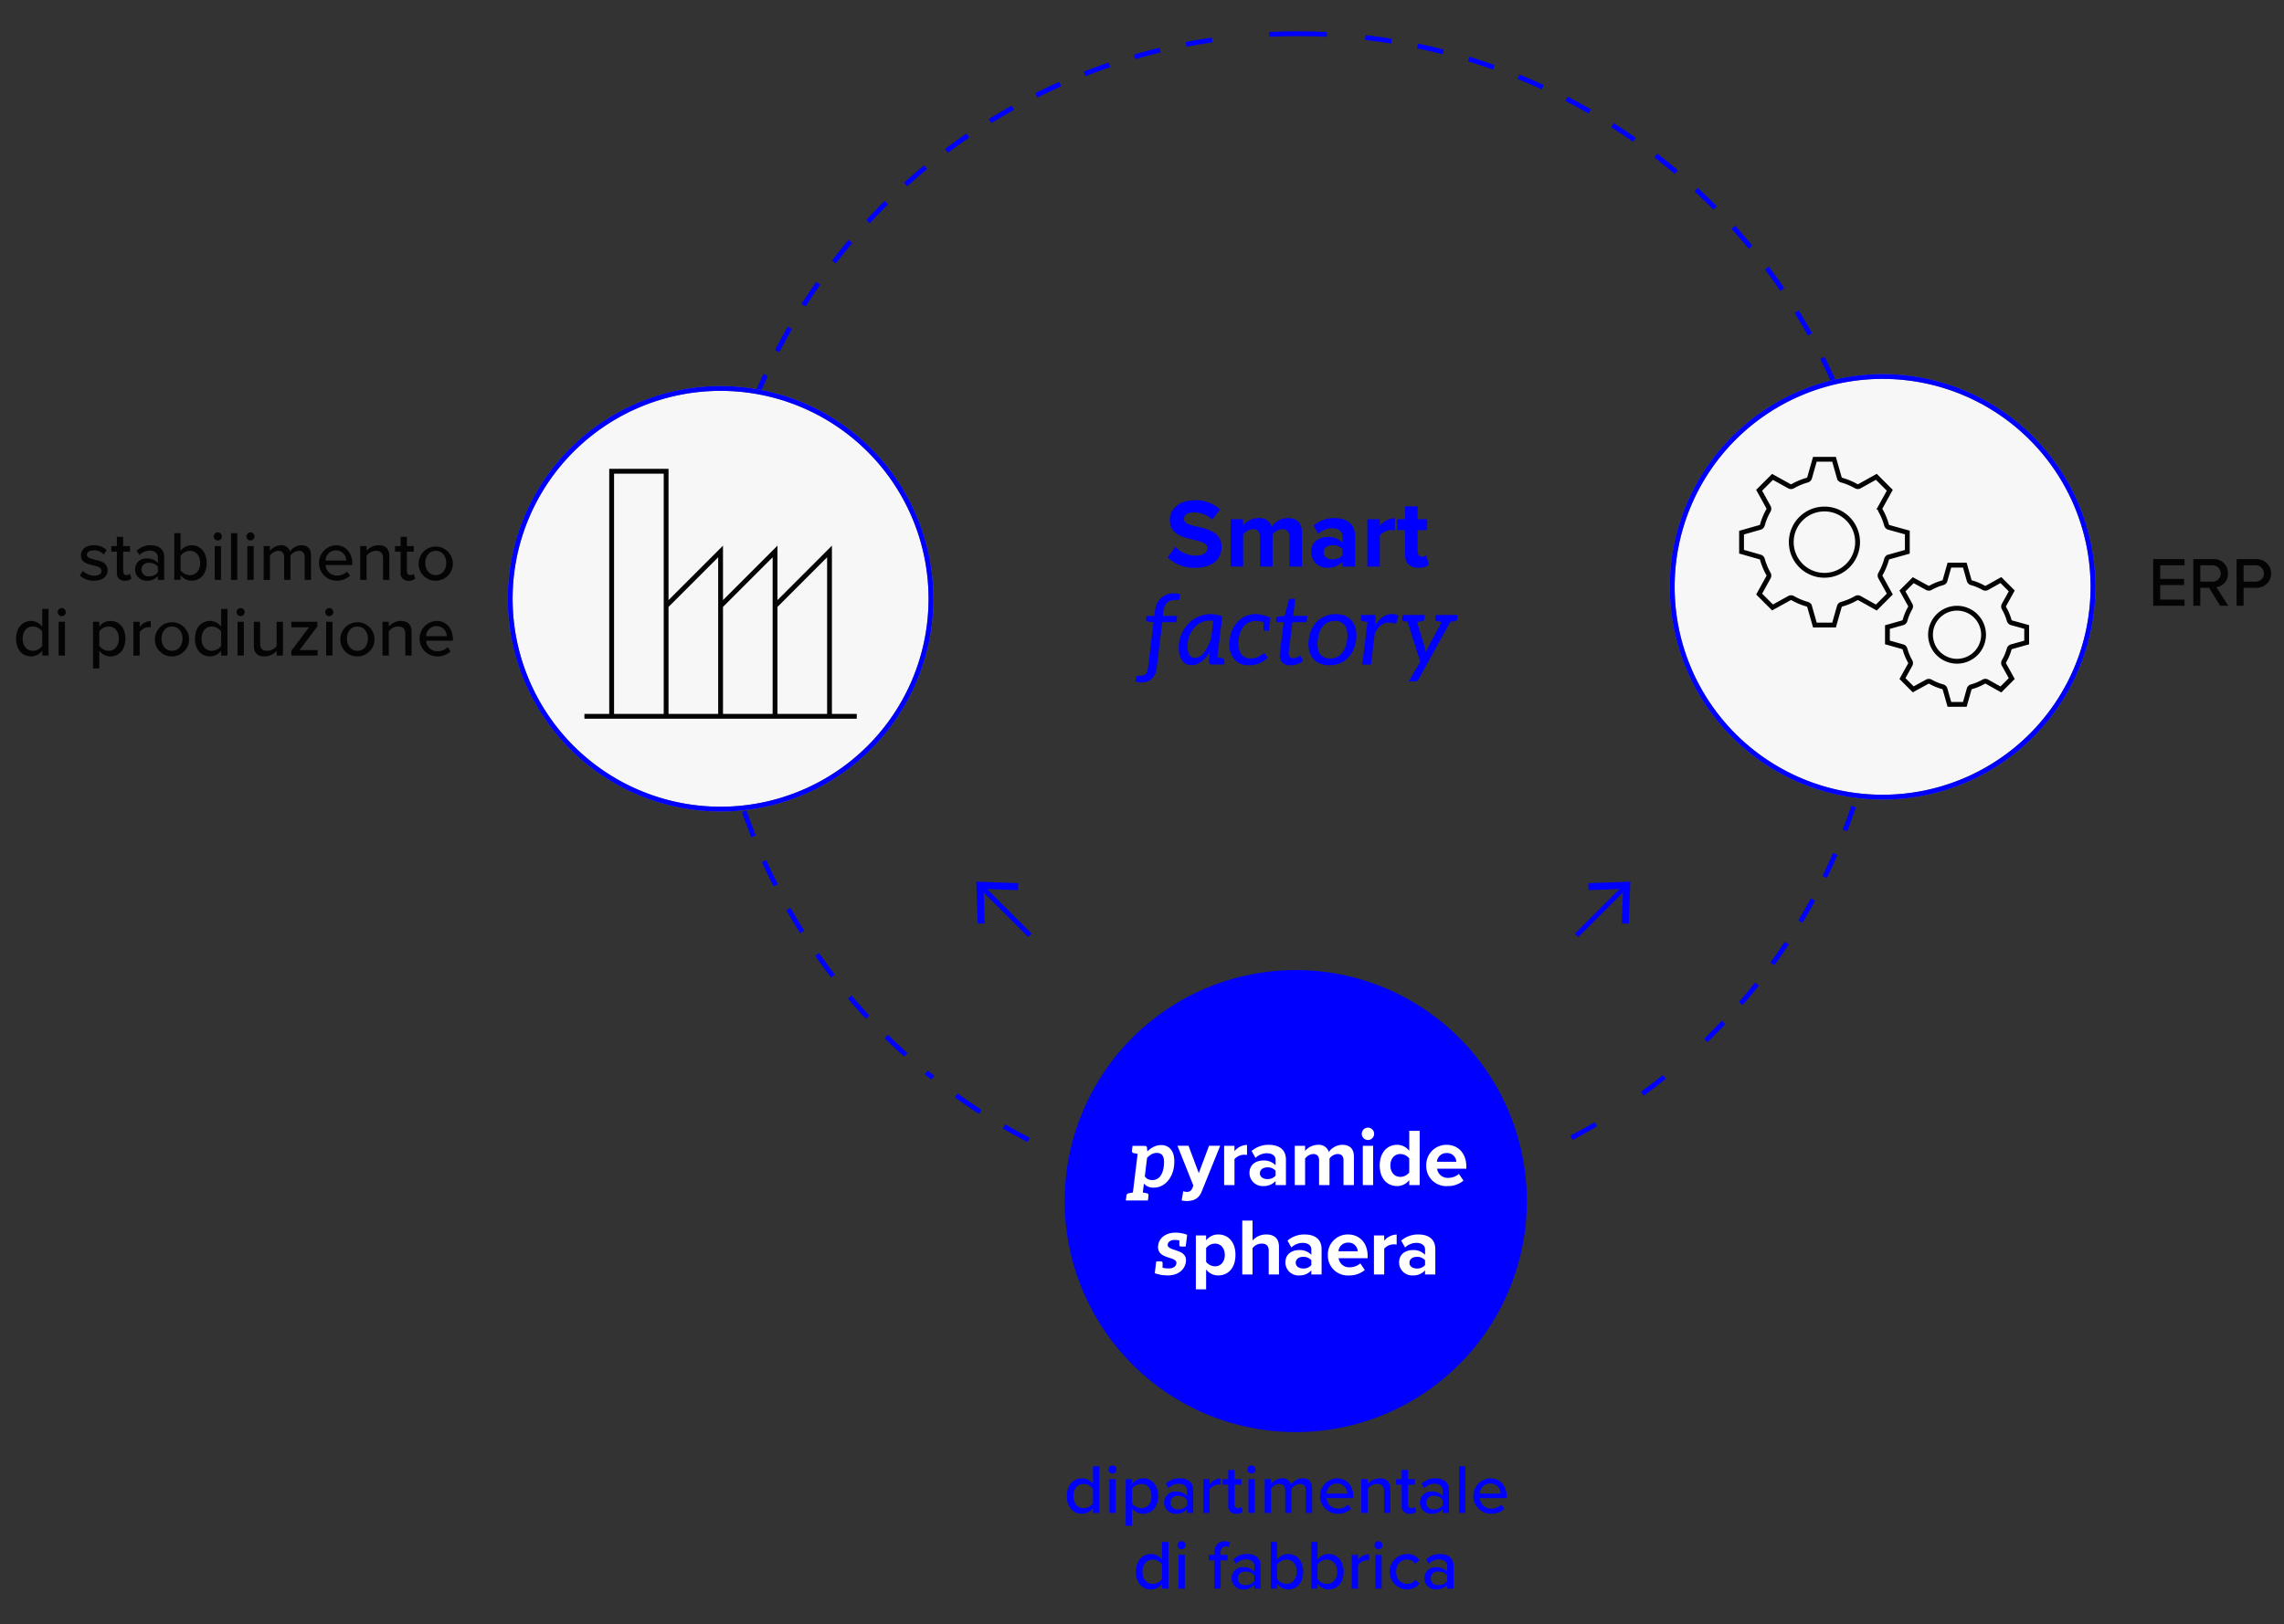 <svg xmlns="http://www.w3.org/2000/svg" xmlns:xlink="http://www.w3.org/1999/xlink" width="710" height="505" viewBox="0 0 710 505">
  <rect x="0" y="0" width="710" height="505" fill="#333333" stroke="none"/>
  <defs>
    <clipPath id="clip-path">
      <rect id="Rettangolo_1173" data-name="Rettangolo 1173" width="105.843" height="22.819" fill="#fff"/>
    </clipPath>
    <clipPath id="clip-path-2">
      <rect id="Rettangolo_1174" data-name="Rettangolo 1174" width="87.21" height="21.386" fill="#fff"/>
    </clipPath>
    <clipPath id="clip-Smart-Factory">
      <rect width="710" height="505"/>
    </clipPath>
  </defs>
  <g id="Smart-Factory" clip-path="url(#clip-Smart-Factory)">
    <g id="Raggruppa_61546" data-name="Raggruppa 61546" transform="translate(-890.128 -2573.559)">
      <line id="Linea_496" data-name="Linea 496" y1="15.038" x2="15.037" transform="translate(1380.228 2849.353)" fill="none" stroke="blue" stroke-miterlimit="10" stroke-width="1.5"/>
      <path id="Tracciato_42070" data-name="Tracciato 42070" d="M359.088,653.244l-2.176-.078.392-10.721-10.723.392-.076-2.176,13.06-.474Z" transform="translate(1037.372 2207.499)" fill="blue"/>
      <line id="Linea_497" data-name="Linea 497" x1="15.038" y1="15.038" transform="translate(1195.274 2849.353)" fill="none" stroke="blue" stroke-miterlimit="10" stroke-width="1.5"/>
      <path id="Tracciato_42071" data-name="Tracciato 42071" d="M272.118,640.662l-.078,2.176-10.721-.392.392,10.723-2.176.076-.474-13.06Z" transform="translate(934.547 2207.497)" fill="blue"/>
      <path id="Tracciato_42072" data-name="Tracciato 42072" d="M344.094,679.1q3.848-2.037,7.592-4.25" transform="translate(1034.537 2248.263)" fill="none" stroke="blue" stroke-miterlimit="10" stroke-width="1.5"/>
      <path id="Tracciato_42073" data-name="Tracciato 42073" d="M363.283,724.316a181.611,181.611,0,0,0,54.639-113.692" transform="translate(1057.101 2172.736)" fill="none" stroke="blue" stroke-miterlimit="10" stroke-width="1.5" stroke-dasharray="7.894 7.894"/>
      <path id="Tracciato_42074" data-name="Tracciato 42074" d="M475.607,673.985a182.254,182.254,0,0,0-162.36-154.568" transform="translate(998.265 2065.488)" fill="none" stroke="blue" stroke-miterlimit="10" stroke-width="1.5" stroke-dasharray="8.22 8.22"/>
      <path id="Tracciato_42075" data-name="Tracciato 42075" d="M376.283,519.915a182.254,182.254,0,0,0-154.568,162.36" transform="translate(890.634 2066.073)" fill="none" stroke="blue" stroke-miterlimit="10" stroke-width="1.5" stroke-dasharray="8.22 8.22"/>
      <path id="Tracciato_42076" data-name="Tracciato 42076" d="M222.242,615.227a181.992,181.992,0,0,0,66.632,115.3" transform="translate(891.253 2178.149)" fill="none" stroke="blue" stroke-miterlimit="10" stroke-width="1.5" stroke-dasharray="8.354 8.354"/>
      <path id="Tracciato_42077" data-name="Tracciato 42077" d="M297.205,849.143q3.685,2.653,7.507,5.124m-83.18-162.021q-.212,4.446-.215,8.941,0,4.569.224,9.084M412.425,519.235q-4.442-.216-8.939-.215t-8.941.215m190.91,190.538q.2-4.269.2-8.586,0-4.494-.215-8.941M510.514,848.6q3.476-2.526,6.824-5.213" transform="translate(890.166 2065.021)" fill="none" stroke="blue" stroke-miterlimit="10" stroke-width="1.5"/>
      <path id="Tracciato_42078" data-name="Tracciato 42078" d="M263.039,675.177q3.757,2.183,7.626,4.191" transform="translate(939.226 2248.643)" fill="none" stroke="blue" stroke-miterlimit="10" stroke-width="1.5"/>
      <path id="Tracciato_42079" data-name="Tracciato 42079" d="M288.779,600.164a8.921,8.921,0,0,0,6.462,2.744c2.376,0,3.536-1.129,3.536-2.287,0-1.523-1.769-2.043-4.115-2.591-3.323-.762-7.59-1.675-7.59-6.219,0-3.383,2.927-6.125,7.711-6.125a11.3,11.3,0,0,1,7.922,2.833l-2.406,3.17a8.678,8.678,0,0,0-5.82-2.224c-1.95,0-2.988.855-2.988,2.071,0,1.373,1.706,1.8,4.054,2.348,3.353.762,7.62,1.769,7.62,6.28,0,3.716-2.65,6.521-8.138,6.521a11.724,11.724,0,0,1-8.627-3.229Z" transform="translate(966.697 2143.412)" fill="blue"/>
      <path id="Tracciato_42080" data-name="Tracciato 42080" d="M313.66,594.025c0-1.371-.607-2.346-2.193-2.346a3.9,3.9,0,0,0-3.046,1.706v9.935h-3.9v-9.3c0-1.371-.611-2.346-2.2-2.346a3.952,3.952,0,0,0-3.046,1.736v9.9H295.4V588.6h3.873v1.921a6.43,6.43,0,0,1,4.815-2.287,3.894,3.894,0,0,1,4.084,2.681,6.25,6.25,0,0,1,5.061-2.681c2.711,0,4.326,1.432,4.326,4.45v10.636h-3.9Z" transform="translate(977.281 2146.409)" fill="blue"/>
      <path id="Tracciato_42081" data-name="Tracciato 42081" d="M316.68,597.957a3.871,3.871,0,0,0-3.107-1.282c-1.525,0-2.774.822-2.774,2.226,0,1.373,1.249,2.165,2.774,2.165a3.865,3.865,0,0,0,3.107-1.281Zm0,3.841a6.091,6.091,0,0,1-4.663,1.889,4.9,4.9,0,0,1-5.12-4.876c0-3.444,2.774-4.693,5.12-4.693a5.946,5.946,0,0,1,4.663,1.8v-2.043c0-1.491-1.279-2.465-3.229-2.465a6.19,6.19,0,0,0-4.3,1.734l-1.464-2.589a9.664,9.664,0,0,1,6.432-2.315c3.353,0,6.43,1.341,6.43,5.577v9.509H316.68Z" transform="translate(990.798 2146.409)" fill="blue"/>
      <path id="Tracciato_42082" data-name="Tracciato 42082" d="M314.933,588.584H318.8V590.6a6.294,6.294,0,0,1,4.7-2.348v3.779a5.171,5.171,0,0,0-1.068-.091,4.908,4.908,0,0,0-3.627,1.645v9.724h-3.871Z" transform="translate(1000.247 2146.426)" fill="blue"/>
      <path id="Tracciato_42083" data-name="Tracciato 42083" d="M321.639,601.641v-7.681H319.2v-3.384h2.435v-4.023h3.9v4.023h2.988v3.384H325.54V600.6c0,.914.49,1.617,1.343,1.617a2.1,2.1,0,0,0,1.34-.429l.822,2.927a4.771,4.771,0,0,1-3.229.946c-2.711,0-4.178-1.4-4.178-4.023" transform="translate(1005.269 2144.433)" fill="blue"/>
      <path id="Tracciato_42084" data-name="Tracciato 42084" d="M295.73,599.29l-.226,1.358c-.076.433-.466.426-1,.426h-.472q-3.11,0-3.544,3.521l-.172,1.417h4.463l-.242,1.967h-4.387q-.878,7.158-1.756,14.309c-.322,2.611-1.871,4.406-4.778,4.406a4.97,4.97,0,0,1-1.819-.307l.3-1.462c.059-.2.228-.3.511-.3h.594c1.682,0,2.293-.8,2.485-2.348l1.745-14.25-1.682-.2c-.474-.113-.688-.346-.646-.7l.137-1.114h2.439l.183-1.495c.4-3.238,2.465-5.531,5.984-5.531a5.551,5.551,0,0,1,1.882.3" transform="translate(961.287 2159.05)" fill="blue"/>
      <path id="Tracciato_42085" data-name="Tracciato 42085" d="M298.706,604.244a1.053,1.053,0,0,0-.661-.27H297.4a6.036,6.036,0,0,0-4.724,2.393,8.536,8.536,0,0,0-1.965,5.54q0,3.665,2.346,3.662a3.745,3.745,0,0,0,2.82-1.723,14.218,14.218,0,0,0,2.178-4.382Zm-1.325,12.424.274-3.094a8.331,8.331,0,0,1-4.008,3.949,4.449,4.449,0,0,1-1.614.3c-2.911,0-4.039-2.478-4.039-5.442a10.537,10.537,0,0,1,2.833-7.261,9.489,9.489,0,0,1,10.712-2.437l-1.569,12.7c.089.017,1.469.292,1.726.344a.583.583,0,0,1,.466.564v1.316h-3.867c-.651,0-.914-.346-.914-.944" transform="translate(968.57 2162.551)" fill="blue"/>
      <path id="Tracciato_42086" data-name="Tracciato 42086" d="M301.159,617.856a5.465,5.465,0,0,1-4.589-2.087,7.635,7.635,0,0,1-1.251-5.851A9.532,9.532,0,0,1,297.9,604.2a7.693,7.693,0,0,1,5.668-2.241A11.924,11.924,0,0,1,308,603.09l-.494,4.008h-1.221a.408.408,0,0,1-.463-.429,10.171,10.171,0,0,1,.017-1.142c.03-.651.046-.99.05-1.02a7.821,7.821,0,0,0-1.092-.289,9.676,9.676,0,0,0-1.7-.122,4.484,4.484,0,0,0-1.719.4,4.575,4.575,0,0,0-1.573,1.153,7.668,7.668,0,0,0-1.7,4.267,6.375,6.375,0,0,0,.685,4.328,3.46,3.46,0,0,0,3.094,1.508,5.676,5.676,0,0,0,3.553-1.282.994.994,0,0,1,.618-.242.465.465,0,0,1,.448.257l.64.992a7.822,7.822,0,0,1-5.99,2.376" transform="translate(977.072 2162.55)" fill="blue"/>
      <path id="Tracciato_42087" data-name="Tracciato 42087" d="M303.723,619.443a3.725,3.725,0,0,1-.62-2.942l1.16-9.448H302.4a.531.531,0,0,1-.394-.146.5.5,0,0,1-.115-.448l.135-1.081,2.568-.32,1.212-4.772a.687.687,0,0,1,.241-.374.712.712,0,0,1,.446-.144h1.373l-.655,5.318h4.421l-.244,1.969h-4.419l-1.136,9.263a1.8,1.8,0,0,0,.294,1.447,1.457,1.457,0,0,0,1.162.474,2.256,2.256,0,0,0,.751-.113,3.872,3.872,0,0,0,.574-.252c.161-.094.3-.176.418-.252a.584.584,0,0,1,.3-.115.4.4,0,0,1,.348.259l.635,1.3a5.9,5.9,0,0,1-1.817,1.029,6.156,6.156,0,0,1-2.091.374,3.318,3.318,0,0,1-2.685-1.023" transform="translate(984.908 2159.972)" fill="blue"/>
      <path id="Tracciato_42088" data-name="Tracciato 42088" d="M316.875,614.207a7.915,7.915,0,0,0,1.654-4.276,6.669,6.669,0,0,0-.6-4.3,3.469,3.469,0,0,0-3.225-1.54,5.053,5.053,0,0,0-2.061.4,4.445,4.445,0,0,0-1.564,1.145A5.859,5.859,0,0,0,310,607.47a10.479,10.479,0,0,0-.583,2.461,9.5,9.5,0,0,0-.022,2.454,4.455,4.455,0,0,0,.629,1.821,3.189,3.189,0,0,0,1.288,1.136,4.423,4.423,0,0,0,1.965.4,4.5,4.5,0,0,0,3.6-1.532m1.077-11.682a5.42,5.42,0,0,1,2.119,1.6,6.1,6.1,0,0,1,1.155,2.506,9.645,9.645,0,0,1,.107,3.284,10.764,10.764,0,0,1-.914,3.292,8.376,8.376,0,0,1-1.771,2.5,7.567,7.567,0,0,1-2.511,1.593,8.564,8.564,0,0,1-3.125.555,7.54,7.54,0,0,1-2.987-.555,5.414,5.414,0,0,1-2.126-1.593,6.1,6.1,0,0,1-1.173-2.5,9.5,9.5,0,0,1-.115-3.292,10.628,10.628,0,0,1,.923-3.284,8.477,8.477,0,0,1,1.784-2.506,7.679,7.679,0,0,1,2.522-1.6,8.442,8.442,0,0,1,3.127-.566,7.446,7.446,0,0,1,2.985.564" transform="translate(990.357 2162.55)" fill="blue"/>
      <path id="Tracciato_42089" data-name="Tracciato 42089" d="M318.654,602.968l-.113,2.409q2.115-3.427,5.118-3.429a3.729,3.729,0,0,1,2.048.548l-.6,2.028c-.1.252-.25.381-.442.381a2.3,2.3,0,0,1-.714-.146,3.989,3.989,0,0,0-1.216-.143q-2.654,0-4.358,3.214l-1.208,9.831h-2.713l1.623-13.212q-1.426-.29-1.695-.35a.451.451,0,0,1-.387-.563l.163-1.312h3.747c.583,0,.731.185.746.746" transform="translate(999.14 2162.534)" fill="blue"/>
      <path id="Tracciato_42090" data-name="Tracciato 42090" d="M337.213,602.074l-.161,1.312a.6.6,0,0,1-.526.561c-.094.022-.37.076-.829.168s-.727.143-.809.154l-9.852,17.8a1.173,1.173,0,0,1-1.057.672h-2.013l3.575-6.125-3.906-12.392c-.722-.141-1.175-.233-1.351-.274a.45.45,0,0,1-.392-.561l.161-1.312h6.919l-.161,1.312a.6.6,0,0,1-.524.561q-.255.062-1.719.338l2.439,8.077a8.764,8.764,0,0,1,.244,1.356q.385-.9.627-1.371l4.326-8.061c-.8-.166-1.347-.274-1.628-.338a.444.444,0,0,1-.366-.561l.161-1.312h6.843Z" transform="translate(1006.069 2162.682)" fill="blue"/>
      <path id="Tracciato_42091" data-name="Tracciato 42091" d="M427.2,594.1h9.744v1.915H429.38v4.241H436.8v1.912H429.38v4.524h7.568v1.915H427.2Z" transform="translate(1132.266 2153.304)" fill="#040405"/>
      <path id="Tracciato_42092" data-name="Tracciato 42092" d="M438.764,596.014h-3.653V601.1h3.653a2.548,2.548,0,1,0,0-5.087m-.936,7h-2.718V608.6h-2.176V594.1h6.112a4.322,4.322,0,0,1,4.652,4.458,4.046,4.046,0,0,1-3.61,4.241l3.721,5.805h-2.524Z" transform="translate(1139.004 2153.305)" fill="#040405"/>
      <path id="Tracciato_42093" data-name="Tracciato 42093" d="M444.944,596.014h-3.653V601.1h3.653a2.547,2.547,0,1,0,0-5.087m-5.829-1.915h6.112a4.462,4.462,0,1,1,0,8.917h-3.936v5.59h-2.176Z" transform="translate(1146.271 2153.305)" fill="#040405"/>
      <path id="Tracciato_42094" data-name="Tracciato 42094" d="M131.939,600.077a5.1,5.1,0,0,0,3.523,1.5c1.48,0,2.261-.607,2.261-1.5,0-1.044-1.195-1.392-2.544-1.7-1.782-.413-3.871-.89-3.871-3.153,0-1.675,1.436-3.109,4-3.109a5.634,5.634,0,0,1,4,1.5l-.873,1.371a4.087,4.087,0,0,0-3.107-1.284c-1.329,0-2.156.522-2.156,1.371,0,.914,1.134,1.218,2.437,1.523,1.826.411,4,.912,4,3.327,0,1.8-1.477,3.218-4.241,3.218A5.981,5.981,0,0,1,131,601.511Z" transform="translate(783.967 2150.975)" fill="#040405"/>
      <path id="Tracciato_42095" data-name="Tracciato 42095" d="M137.224,601.966v-6.458h-1.741v-1.719h1.741v-2.87h1.956v2.87h2.132v1.719H139.18v6.023c0,.74.35,1.284,1.023,1.284a1.5,1.5,0,0,0,1.066-.413l.5,1.477a2.78,2.78,0,0,1-2.045.675,2.285,2.285,0,0,1-2.5-2.587" transform="translate(789.235 2149.566)" fill="#040405"/>
      <path id="Tracciato_42096" data-name="Tracciato 42096" d="M145.974,598.794a3.331,3.331,0,0,0-2.7-1.2,2.11,2.11,0,1,0,0,4.176,3.331,3.331,0,0,0,2.7-1.2Zm0,2.935a4.5,4.5,0,0,1-3.436,1.414,3.492,3.492,0,0,1-3.656-3.479,3.391,3.391,0,0,1,3.656-3.436,4.38,4.38,0,0,1,3.436,1.39V595.88c0-1.305-1.066-2.089-2.568-2.089a4.3,4.3,0,0,0-3.153,1.393l-.849-1.349a5.9,5.9,0,0,1,4.306-1.717c2.285,0,4.219,1,4.219,3.673v7.091h-1.956Z" transform="translate(793.233 2150.975)" fill="#040405"/>
      <path id="Tracciato_42097" data-name="Tracciato 42097" d="M149.353,603.425c1.958,0,3.177-1.567,3.177-3.762s-1.218-3.784-3.177-3.784a3.62,3.62,0,0,0-2.913,1.565V601.9a3.58,3.58,0,0,0,2.913,1.523m-4.87-13.027h1.956v5.524a4.22,4.22,0,0,1,3.438-1.784c2.739,0,4.674,2.152,4.674,5.524,0,3.436-1.956,5.5-4.674,5.5a4.314,4.314,0,0,1-3.438-1.762v1.5h-1.956Z" transform="translate(799.818 2148.953)" fill="#040405"/>
      <path id="Tracciato_42098" data-name="Tracciato 42098" d="M150.429,594.541h1.954v10.5h-1.954Zm-.3-3a1.261,1.261,0,1,1,2.522,0,1.261,1.261,0,0,1-2.522,0" transform="translate(806.451 2148.812)" fill="#040405"/>
      <rect id="Rettangolo_730" data-name="Rettangolo 730" width="1.956" height="14.504" transform="translate(961.947 2739.353)" fill="#040405"/>
      <path id="Tracciato_42099" data-name="Tracciato 42099" d="M155.088,594.541h1.956v10.5h-1.956Zm-.3-3a1.277,1.277,0,0,1,1.26-1.262,1.263,1.263,0,0,1,1.262,1.262,1.244,1.244,0,0,1-1.262,1.24,1.258,1.258,0,0,1-1.26-1.24" transform="translate(811.929 2148.812)" fill="#040405"/>
      <path id="Tracciato_42100" data-name="Tracciato 42100" d="M170.017,595.88c0-1.219-.542-2.024-1.826-2.024a3.376,3.376,0,0,0-2.609,1.5v7.524h-1.958v-7c0-1.219-.522-2.024-1.847-2.024a3.434,3.434,0,0,0-2.568,1.523v7.5h-1.956v-10.5h1.956v1.477a4.555,4.555,0,0,1,3.394-1.738,2.71,2.71,0,0,1,2.846,1.956,4.415,4.415,0,0,1,3.544-1.956c1.937,0,2.981,1.066,2.981,3.175v7.589h-1.958Z" transform="translate(814.834 2150.975)" fill="#040405"/>
      <path id="Tracciato_42101" data-name="Tracciato 42101" d="M167.2,596.859h6.415a3.107,3.107,0,0,0-3.2-3.131,3.214,3.214,0,0,0-3.218,3.131m3.218-4.741c3.153,0,5.111,2.457,5.111,5.675v.481h-8.31a3.448,3.448,0,0,0,3.568,3.261,4.463,4.463,0,0,0,3.109-1.24l.914,1.284a5.919,5.919,0,0,1-4.221,1.565,5.516,5.516,0,0,1-.172-11.025" transform="translate(824.123 2150.975)" fill="#040405"/>
      <path id="Tracciato_42102" data-name="Tracciato 42102" d="M178.141,596.162c0-1.739-.89-2.307-2.239-2.307a3.746,3.746,0,0,0-2.892,1.523v7.5h-1.958v-10.5h1.958v1.477a5.008,5.008,0,0,1,3.719-1.738c2.217,0,3.368,1.175,3.368,3.392v7.372h-1.956Z" transform="translate(831.06 2150.974)" fill="#040405"/>
      <path id="Tracciato_42103" data-name="Tracciato 42103" d="M177.763,601.966v-6.458h-1.741v-1.719h1.741v-2.87h1.956v2.87h2.132v1.719h-2.132v6.023c0,.74.35,1.284,1.023,1.284a1.5,1.5,0,0,0,1.066-.413l.5,1.477a2.78,2.78,0,0,1-2.045.675,2.285,2.285,0,0,1-2.5-2.587" transform="translate(836.904 2149.566)" fill="#040405"/>
      <path id="Tracciato_42104" data-name="Tracciato 42104" d="M187.972,597.62c0-1.98-1.153-3.762-3.264-3.762-2.087,0-3.262,1.782-3.262,3.762,0,2,1.175,3.784,3.262,3.784,2.111,0,3.264-1.784,3.264-3.784m-8.569,0a5.31,5.31,0,1,1,5.3,5.525,5.212,5.212,0,0,1-5.3-5.525" transform="translate(840.88 2150.974)" fill="#040405"/>
      <path id="Tracciato_42105" data-name="Tracciato 42105" d="M130.015,608.238A3.622,3.622,0,0,0,127.1,606.7c-1.956,0-3.175,1.586-3.175,3.784,0,2.174,1.219,3.762,3.175,3.762a3.606,3.606,0,0,0,2.914-1.523Zm0,5.981a4.345,4.345,0,0,1-3.436,1.763c-2.739,0-4.7-2.067-4.7-5.5,0-3.373,1.956-5.525,4.7-5.525a4.277,4.277,0,0,1,3.436,1.784v-5.525h1.958v14.5h-1.958Z" transform="translate(773.244 2161.671)" fill="#040405"/>
      <path id="Tracciato_42106" data-name="Tracciato 42106" d="M128.129,605.357h1.956v10.5h-1.956Zm-.3-3a1.277,1.277,0,0,1,1.26-1.262,1.263,1.263,0,0,1,1.262,1.262,1.244,1.244,0,0,1-1.262,1.24,1.258,1.258,0,0,1-1.26-1.24" transform="translate(780.229 2161.53)" fill="#040405"/>
      <path id="Tracciato_42107" data-name="Tracciato 42107" d="M137.743,604.672a3.6,3.6,0,0,0-2.913,1.545v4.458a3.655,3.655,0,0,0,2.913,1.543c1.958,0,3.155-1.586,3.155-3.782,0-2.176-1.2-3.764-3.155-3.764m-4.87,13.027V603.2h1.956v1.5a4.281,4.281,0,0,1,3.438-1.76c2.739,0,4.674,2.067,4.674,5.5s-1.934,5.522-4.674,5.522a4.193,4.193,0,0,1-3.438-1.784V617.7Z" transform="translate(786.166 2163.694)" fill="#040405"/>
      <path id="Tracciato_42108" data-name="Tracciato 42108" d="M138.643,603.183H140.6v1.608a4.472,4.472,0,0,1,3.438-1.848v1.978a3.083,3.083,0,0,0-.675-.063,3.711,3.711,0,0,0-2.763,1.521v7.307h-1.956Z" transform="translate(792.951 2163.705)" fill="#040405"/>
      <path id="Tracciato_42109" data-name="Tracciato 42109" d="M150.292,608.436c0-1.98-1.153-3.762-3.264-3.762-2.087,0-3.262,1.782-3.262,3.762,0,2,1.175,3.784,3.262,3.784,2.111,0,3.264-1.784,3.264-3.784m-8.569,0a5.31,5.31,0,1,1,5.3,5.525,5.212,5.212,0,0,1-5.3-5.525" transform="translate(796.572 2163.692)" fill="#040405"/>
      <path id="Tracciato_42110" data-name="Tracciato 42110" d="M155.576,608.238a3.629,3.629,0,0,0-2.916-1.543c-1.956,0-3.175,1.586-3.175,3.784,0,2.174,1.219,3.762,3.175,3.762a3.613,3.613,0,0,0,2.916-1.523Zm0,5.981a4.353,4.353,0,0,1-3.438,1.763c-2.739,0-4.7-2.067-4.7-5.5,0-3.373,1.956-5.525,4.7-5.525a4.284,4.284,0,0,1,3.438,1.784v-5.525h1.956v14.5h-1.956Z" transform="translate(803.298 2161.671)" fill="#040405"/>
      <path id="Tracciato_42111" data-name="Tracciato 42111" d="M153.688,605.357h1.956v10.5h-1.956Zm-.3-3a1.277,1.277,0,0,1,1.26-1.262,1.263,1.263,0,0,1,1.262,1.262,1.245,1.245,0,0,1-1.262,1.24,1.258,1.258,0,0,1-1.26-1.24" transform="translate(810.283 2161.53)" fill="#040405"/>
      <path id="Tracciato_42112" data-name="Tracciato 42112" d="M162.941,612.121a5.184,5.184,0,0,1-3.74,1.7c-2.239,0-3.349-1.132-3.349-3.351v-7.413h1.958v6.76c0,1.741.868,2.263,2.217,2.263a3.794,3.794,0,0,0,2.914-1.479v-7.544H164.9v10.5h-1.956Z" transform="translate(813.186 2163.835)" fill="#040405"/>
      <path id="Tracciato_42113" data-name="Tracciato 42113" d="M161.211,612.057l5.483-7.285h-5.483v-1.719h8.068v1.458l-5.522,7.35h5.609v1.7h-8.155Z" transform="translate(819.489 2163.834)" fill="#040405"/>
      <path id="Tracciato_42114" data-name="Tracciato 42114" d="M166.347,605.357H168.3v10.5h-1.956Zm-.3-3a1.277,1.277,0,0,1,1.26-1.262,1.263,1.263,0,0,1,1.262,1.262,1.245,1.245,0,0,1-1.262,1.24,1.258,1.258,0,0,1-1.26-1.24" transform="translate(825.169 2161.53)" fill="#040405"/>
      <path id="Tracciato_42115" data-name="Tracciato 42115" d="M176.781,608.436c0-1.98-1.153-3.762-3.264-3.762-2.087,0-3.262,1.782-3.262,3.762,0,2,1.175,3.784,3.262,3.784,2.111,0,3.264-1.784,3.264-3.784m-8.569,0a5.31,5.31,0,1,1,5.3,5.525,5.213,5.213,0,0,1-5.3-5.525" transform="translate(827.72 2163.692)" fill="#040405"/>
      <path id="Tracciato_42116" data-name="Tracciato 42116" d="M181.321,606.978c0-1.739-.89-2.306-2.239-2.306a3.747,3.747,0,0,0-2.892,1.523v7.5h-1.958v-10.5h1.958v1.478a5.008,5.008,0,0,1,3.719-1.739c2.217,0,3.368,1.175,3.368,3.392V613.7h-1.956Z" transform="translate(834.799 2163.692)" fill="#040405"/>
      <path id="Tracciato_42117" data-name="Tracciato 42117" d="M181.567,607.675h6.414a3.107,3.107,0,0,0-3.2-3.131,3.214,3.214,0,0,0-3.218,3.131m3.218-4.741c3.153,0,5.111,2.456,5.111,5.675v.481h-8.31a3.448,3.448,0,0,0,3.568,3.262,4.463,4.463,0,0,0,3.109-1.24l.914,1.284a5.919,5.919,0,0,1-4.221,1.564,5.516,5.516,0,0,1-.172-11.025" transform="translate(841.02 2163.694)" fill="#040405"/>
      <path id="Tracciato_42118" data-name="Tracciato 42118" d="M489.288,633.4a65.4,65.4,0,1,1-65.4-65.4,65.4,65.4,0,0,1,65.4,65.4" transform="translate(1051.464 2122.62)" fill="#f7f7f7" stroke="#707070" stroke-width="1.5"/>
      <path id="Tracciato_42119" data-name="Tracciato 42119" d="M489.288,633.4a65.4,65.4,0,1,1-65.4-65.4A65.4,65.4,0,0,1,489.288,633.4Z" transform="translate(1051.464 2122.62)" fill="none" stroke="blue" stroke-miterlimit="10" stroke-width="1.5"/>
      <path id="Tracciato_42121" data-name="Tracciato 42121" d="M323.275,635.113a65.4,65.4,0,1,1-65.4-65.4,65.4,65.4,0,0,1,65.4,65.4" transform="translate(856.252 2124.628)" fill="#f7f7f7" stroke="#707070" stroke-width="1.5"/>
      <path id="Tracciato_42122" data-name="Tracciato 42122" d="M323.275,635.113a65.4,65.4,0,1,1-65.4-65.4A65.4,65.4,0,0,1,323.275,635.113Z" transform="translate(856.252 2124.628)" fill="none" stroke="blue" stroke-miterlimit="10" stroke-width="1.5"/>
      <g id="Raggruppa_61525" data-name="Raggruppa 61525" transform="translate(1221.77 3029.209)">
        <path id="Tracciato_42137" data-name="Tracciato 42137" d="M280.134,730.756a3.622,3.622,0,0,0-2.913-1.543c-1.956,0-3.175,1.586-3.175,3.784,0,2.174,1.219,3.762,3.175,3.762a3.606,3.606,0,0,0,2.913-1.523Zm0,5.981A4.345,4.345,0,0,1,276.7,738.5c-2.739,0-4.7-2.067-4.7-5.5,0-3.373,1.956-5.525,4.7-5.525a4.276,4.276,0,0,1,3.436,1.784v-5.525h1.958v14.5h-1.958Z" transform="translate(-272.003 -723.471)" fill="blue"/>
        <path id="Tracciato_42138" data-name="Tracciato 42138" d="M278.248,727.874H280.2v10.5h-1.956Zm-.3-3a1.277,1.277,0,0,1,1.26-1.262,1.263,1.263,0,0,1,1.262,1.262,1.244,1.244,0,0,1-1.262,1.24,1.258,1.258,0,0,1-1.26-1.24" transform="translate(-265.018 -723.612)" fill="blue"/>
        <path id="Tracciato_42139" data-name="Tracciato 42139" d="M285.282,727.19a3.6,3.6,0,0,0-2.913,1.545v4.458a3.654,3.654,0,0,0,2.913,1.543c1.958,0,3.155-1.586,3.155-3.782,0-2.176-1.2-3.764-3.155-3.764m-4.87,13.027v-14.5h1.956v1.5a4.281,4.281,0,0,1,3.438-1.76c2.739,0,4.674,2.065,4.674,5.5s-1.934,5.522-4.674,5.522a4.192,4.192,0,0,1-3.438-1.784v5.524Z" transform="translate(-262.115 -721.448)" fill="blue"/>
        <path id="Tracciato_42140" data-name="Tracciato 42140" d="M292.993,732.128a3.33,3.33,0,0,0-2.7-1.2,2.11,2.11,0,1,0,0,4.176,3.33,3.33,0,0,0,2.7-1.2Zm0,2.935a4.5,4.5,0,0,1-3.436,1.414A3.492,3.492,0,0,1,285.9,733a3.391,3.391,0,0,1,3.655-3.436,4.38,4.38,0,0,1,3.436,1.39v-1.738c0-1.306-1.066-2.089-2.568-2.089a4.3,4.3,0,0,0-3.153,1.393l-.849-1.349a5.9,5.9,0,0,1,4.306-1.717c2.285,0,4.219,1,4.219,3.673v7.091h-1.956Z" transform="translate(-255.659 -721.448)" fill="blue"/>
        <path id="Tracciato_42141" data-name="Tracciato 42141" d="M291.5,725.7h1.956v1.608a4.472,4.472,0,0,1,3.438-1.847v1.978a3.1,3.1,0,0,0-.675-.063,3.711,3.711,0,0,0-2.763,1.521V736.2H291.5Z" transform="translate(-249.076 -721.436)" fill="blue"/>
        <path id="Tracciato_42142" data-name="Tracciato 42142" d="M296,735.3v-6.458h-1.741v-1.719H296v-2.87h1.956v2.87h2.132v1.719h-2.132v6.023c0,.74.35,1.284,1.023,1.284a1.5,1.5,0,0,0,1.066-.413l.5,1.477a2.779,2.779,0,0,1-2.045.674A2.285,2.285,0,0,1,296,735.3" transform="translate(-245.829 -722.858)" fill="blue"/>
        <path id="Tracciato_42143" data-name="Tracciato 42143" d="M298.107,727.874h1.956v10.5h-1.956Zm-.3-3a1.277,1.277,0,0,1,1.26-1.262,1.263,1.263,0,0,1,1.262,1.262,1.244,1.244,0,0,1-1.262,1.24,1.258,1.258,0,0,1-1.26-1.24" transform="translate(-241.666 -723.612)" fill="blue"/>
        <path id="Tracciato_42144" data-name="Tracciato 42144" d="M313.036,729.214c0-1.219-.542-2.024-1.826-2.024a3.376,3.376,0,0,0-2.609,1.5v7.524h-1.958v-7c0-1.219-.522-2.024-1.847-2.024a3.434,3.434,0,0,0-2.568,1.523v7.5h-1.956v-10.5h1.956v1.477a4.555,4.555,0,0,1,3.394-1.738,2.71,2.71,0,0,1,2.846,1.956,4.415,4.415,0,0,1,3.544-1.956c1.937,0,2.981,1.066,2.981,3.174v7.59h-1.958Z" transform="translate(-238.762 -721.448)" fill="blue"/>
        <path id="Tracciato_42145" data-name="Tracciato 42145" d="M310.216,730.193h6.414a3.107,3.107,0,0,0-3.2-3.131,3.214,3.214,0,0,0-3.218,3.131m3.218-4.741c3.153,0,5.111,2.457,5.111,5.675v.481h-8.31a3.448,3.448,0,0,0,3.569,3.262,4.466,4.466,0,0,0,3.109-1.24l.914,1.284a5.919,5.919,0,0,1-4.221,1.564,5.516,5.516,0,0,1-.172-11.025" transform="translate(-229.474 -721.448)" fill="blue"/>
        <path id="Tracciato_42146" data-name="Tracciato 42146" d="M321.161,729.5c0-1.739-.89-2.306-2.239-2.306a3.746,3.746,0,0,0-2.892,1.523v7.5h-1.958v-10.5h1.958v1.477a5.009,5.009,0,0,1,3.719-1.739c2.217,0,3.368,1.175,3.368,3.392v7.372h-1.956Z" transform="translate(-222.535 -721.449)" fill="blue"/>
        <path id="Tracciato_42147" data-name="Tracciato 42147" d="M320.782,735.3v-6.458h-1.741v-1.719h1.741v-2.87h1.956v2.87h2.132v1.719h-2.132v6.023c0,.74.35,1.284,1.023,1.284a1.5,1.5,0,0,0,1.066-.413l.5,1.477a2.779,2.779,0,0,1-2.045.674,2.285,2.285,0,0,1-2.5-2.587" transform="translate(-216.692 -722.858)" fill="blue"/>
        <path id="Tracciato_42148" data-name="Tracciato 42148" d="M329.532,732.128a3.33,3.33,0,0,0-2.7-1.2,2.11,2.11,0,1,0,0,4.176,3.33,3.33,0,0,0,2.7-1.2Zm0,2.935a4.5,4.5,0,0,1-3.436,1.414A3.492,3.492,0,0,1,322.441,733a3.391,3.391,0,0,1,3.655-3.436,4.38,4.38,0,0,1,3.436,1.39v-1.738c0-1.306-1.066-2.089-2.568-2.089a4.3,4.3,0,0,0-3.153,1.393l-.849-1.349a5.9,5.9,0,0,1,4.306-1.717c2.285,0,4.219,1,4.219,3.673v7.091h-1.956Z" transform="translate(-212.694 -721.448)" fill="blue"/>
        <rect id="Rettangolo_732" data-name="Rettangolo 732" width="1.956" height="14.504" transform="translate(121.934 0.263)" fill="blue"/>
        <path id="Tracciato_42149" data-name="Tracciato 42149" d="M332.117,730.193h6.415a3.107,3.107,0,0,0-3.2-3.131,3.214,3.214,0,0,0-3.218,3.131m3.218-4.741c3.153,0,5.111,2.457,5.111,5.675v.481h-8.31a3.448,3.448,0,0,0,3.569,3.262,4.466,4.466,0,0,0,3.109-1.24l.914,1.284a5.919,5.919,0,0,1-4.221,1.564,5.516,5.516,0,0,1-.172-11.025" transform="translate(-203.721 -721.448)" fill="blue"/>
        <path id="Tracciato_42150" data-name="Tracciato 42150" d="M290,741.572a3.622,3.622,0,0,0-2.914-1.543c-1.956,0-3.175,1.586-3.175,3.784,0,2.174,1.218,3.762,3.175,3.762A3.606,3.606,0,0,0,290,746.052Zm0,5.982a4.345,4.345,0,0,1-3.436,1.762c-2.739,0-4.7-2.067-4.7-5.5,0-3.373,1.956-5.525,4.7-5.525A4.276,4.276,0,0,1,290,740.073v-5.525h1.958v14.5H290Z" transform="translate(-260.403 -710.752)" fill="blue"/>
        <path id="Tracciato_42151" data-name="Tracciato 42151" d="M288.113,738.691h1.956v10.5h-1.956Zm-.3-3a1.277,1.277,0,0,1,1.26-1.262,1.263,1.263,0,0,1,1.262,1.262,1.244,1.244,0,0,1-1.262,1.24,1.258,1.258,0,0,1-1.26-1.24" transform="translate(-253.418 -710.894)" fill="blue"/>
        <path id="Tracciato_42152" data-name="Tracciato 42152" d="M294.018,740.386h-1.741v-1.719h1.741v-.694c0-2.263,1.325-3.525,3.2-3.525a3.462,3.462,0,0,1,1.719.392l-.457,1.458a1.868,1.868,0,0,0-.936-.239c-.979,0-1.567.653-1.567,1.915v.694h2.132v1.719h-2.132v8.786h-1.956Z" transform="translate(-248.163 -710.87)" fill="blue"/>
        <path id="Tracciato_42153" data-name="Tracciato 42153" d="M302.627,742.943a3.331,3.331,0,0,0-2.7-1.2,2.11,2.11,0,1,0,0,4.175,3.331,3.331,0,0,0,2.7-1.2Zm0,2.935a4.5,4.5,0,0,1-3.436,1.414,3.492,3.492,0,0,1-3.655-3.479,3.391,3.391,0,0,1,3.655-3.436,4.38,4.38,0,0,1,3.436,1.39V740.03c0-1.306-1.066-2.089-2.568-2.089a4.3,4.3,0,0,0-3.153,1.393l-.849-1.349a5.9,5.9,0,0,1,4.306-1.717c2.285,0,4.219,1,4.219,3.673v7.091h-1.956Z" transform="translate(-244.331 -708.73)" fill="blue"/>
        <path id="Tracciato_42154" data-name="Tracciato 42154" d="M306.007,747.575c1.958,0,3.177-1.567,3.177-3.762s-1.218-3.784-3.177-3.784a3.62,3.62,0,0,0-2.913,1.565v4.458a3.581,3.581,0,0,0,2.913,1.523m-4.87-13.027h1.956v5.525a4.22,4.22,0,0,1,3.438-1.784c2.739,0,4.674,2.152,4.674,5.525,0,3.436-1.956,5.5-4.674,5.5a4.314,4.314,0,0,1-3.438-1.762v1.5h-1.956Z" transform="translate(-237.745 -710.752)" fill="blue"/>
        <path id="Tracciato_42155" data-name="Tracciato 42155" d="M311.784,747.575c1.958,0,3.179-1.567,3.179-3.762s-1.221-3.784-3.179-3.784a3.62,3.62,0,0,0-2.913,1.565v4.458a3.581,3.581,0,0,0,2.913,1.523m-4.867-13.027h1.954v5.525a4.223,4.223,0,0,1,3.438-1.784c2.739,0,4.674,2.152,4.674,5.525,0,3.436-1.954,5.5-4.674,5.5a4.314,4.314,0,0,1-3.438-1.762v1.5h-1.954Z" transform="translate(-230.948 -710.752)" fill="blue"/>
        <path id="Tracciato_42156" data-name="Tracciato 42156" d="M312.7,736.517h1.956v1.608a4.473,4.473,0,0,1,3.438-1.847v1.978a3.092,3.092,0,0,0-.675-.063,3.71,3.71,0,0,0-2.763,1.521v7.307H312.7Z" transform="translate(-224.152 -708.718)" fill="blue"/>
        <path id="Tracciato_42157" data-name="Tracciato 42157" d="M316.242,738.691H318.2v10.5h-1.956Zm-.3-3a1.277,1.277,0,0,1,1.26-1.262,1.263,1.263,0,0,1,1.262,1.262,1.244,1.244,0,0,1-1.262,1.24,1.258,1.258,0,0,1-1.26-1.24" transform="translate(-220.342 -710.894)" fill="blue"/>
        <path id="Tracciato_42158" data-name="Tracciato 42158" d="M323.458,736.267a4.589,4.589,0,0,1,3.936,1.849l-1.306,1.194a2.936,2.936,0,0,0-2.546-1.306c-2.065,0-3.392,1.589-3.392,3.765s1.327,3.784,3.392,3.784a2.987,2.987,0,0,0,2.546-1.305l1.306,1.2a4.594,4.594,0,0,1-3.936,1.847,5.515,5.515,0,0,1,0-11.025" transform="translate(-217.79 -708.731)" fill="blue"/>
        <path id="Tracciato_42159" data-name="Tracciato 42159" d="M330.177,742.943a3.331,3.331,0,0,0-2.7-1.2,2.11,2.11,0,1,0,0,4.175,3.33,3.33,0,0,0,2.7-1.2Zm0,2.935a4.5,4.5,0,0,1-3.436,1.414,3.492,3.492,0,0,1-3.655-3.479,3.391,3.391,0,0,1,3.655-3.436,4.38,4.38,0,0,1,3.436,1.39V740.03c0-1.306-1.066-2.089-2.568-2.089a4.3,4.3,0,0,0-3.153,1.393l-.849-1.349a5.9,5.9,0,0,1,4.306-1.717c2.285,0,4.219,1,4.219,3.673v7.091h-1.956Z" transform="translate(-211.935 -708.73)" fill="blue"/>
      </g>
      <path id="Tracciato_42160" data-name="Tracciato 42160" d="M598.854,605.6a10.307,10.307,0,1,0-10.307,10.307A10.322,10.322,0,0,0,598.854,605.6Zm15.462-3V608.6l-5.736,1.61a1.048,1.048,0,0,0-.707.707,19.715,19.715,0,0,1-1.9,4.574,1.055,1.055,0,0,0,0,1l2.9,5.25-4.186,4.188L599.435,623a1.05,1.05,0,0,0-1,0,19.692,19.692,0,0,1-4.545,1.9,1.048,1.048,0,0,0-.707.709l-1.641,5.764h-5.962l-1.643-5.764a1.049,1.049,0,0,0-.7-.709,19.689,19.689,0,0,1-4.545-1.9,1.056,1.056,0,0,0-1.029,0l-5.248,2.9-4.156-4.156,2.9-5.25a1.044,1.044,0,0,0,0-1,19.9,19.9,0,0,1-1.9-4.574,1.048,1.048,0,0,0-.709-.707l-5.764-1.643V602.64L568.544,601a1.046,1.046,0,0,0,.709-.709,19.94,19.94,0,0,1,1.9-4.574,1.04,1.04,0,0,0,0-1l-2.9-5.253,4.156-4.154,5.248,2.9a1.045,1.045,0,0,0,1.029,0,19.779,19.779,0,0,1,4.545-1.9,1.052,1.052,0,0,0,.7-.709l1.643-5.766h5.962l1.641,5.766a1.051,1.051,0,0,0,.707.709,19.783,19.783,0,0,1,4.545,1.9,1.039,1.039,0,0,0,1,0l5.25-2.931,4.186,4.186-2.9,5.253a1.05,1.05,0,0,0,0,1,19.755,19.755,0,0,1,1.9,4.574,1.046,1.046,0,0,0,.707.709Zm23.7,31.783a8.245,8.245,0,1,0-8.244,8.247A8.26,8.26,0,0,0,638.02,634.391Zm13.4-2.415v4.831l-4.737,1.321a1.053,1.053,0,0,0-.705.742,16.658,16.658,0,0,1-1.612,3.8,1.043,1.043,0,0,0,0,1l2.415,4.349L643.4,651.4l-4.315-2.415a1.049,1.049,0,0,0-1.031,0,16.512,16.512,0,0,1-3.8,1.577,1.054,1.054,0,0,0-.711.709l-1.351,4.767h-4.8l-1.351-4.767a1.051,1.051,0,0,0-.709-.709,16.662,16.662,0,0,1-3.83-1.577,1.059,1.059,0,0,0-1,0l-4.35,2.383-3.349-3.349,2.415-4.349a1.05,1.05,0,0,0-.033-1,16.568,16.568,0,0,1-1.577-3.8,1.051,1.051,0,0,0-.709-.742l-4.768-1.353v-4.765l4.768-1.353a1.056,1.056,0,0,0,.709-.74,16.543,16.543,0,0,1,1.577-3.8,1.049,1.049,0,0,0,.033-1l-2.415-4.35,3.349-3.349,4.35,2.383a1.047,1.047,0,0,0,1,0,16.665,16.665,0,0,1,3.83-1.578,1.051,1.051,0,0,0,.709-.709l1.351-4.767h4.8l1.351,4.767a1.054,1.054,0,0,0,.711.709,16.515,16.515,0,0,1,3.8,1.578,1.05,1.05,0,0,0,1.031,0l4.315-2.415,3.381,3.381-2.415,4.35a1.043,1.043,0,0,0,0,1,16.632,16.632,0,0,1,1.612,3.8,1.054,1.054,0,0,0,.705.74ZM203.078,659.751h84.661m-59.262,0v-76.2H211.544v76.2m33.863-34.32L262.34,608.5v51.253m-33.863-34.32L245.408,608.5v51.253m16.933-34.32L279.271,608.5v51.253" transform="translate(868.719 2136.532)" fill="none" stroke="#040405" stroke-miterlimit="10" stroke-width="1.5"/>
      <path id="Tracciato_46360" data-name="Tracciato 46360" d="M415.355,724.651a71.83,71.83,0,1,1-71.832-71.828,71.83,71.83,0,0,1,71.832,71.828" transform="translate(949.405 2222.357)" fill="blue"/>
      <g id="Raggruppa_62275" data-name="Raggruppa 62275" transform="translate(1240.101 2924.18)">
        <g id="Raggruppa_62263" data-name="Raggruppa 62263" transform="translate(0 0)" clip-path="url(#clip-path)">
          <path id="Tracciato_46345" data-name="Tracciato 46345" d="M14.983,16.466a9.435,9.435,0,0,1-.713,2.658A7.624,7.624,0,0,1,12.9,21.246,6.078,6.078,0,0,1,11,22.649a5.432,5.432,0,0,1-2.339.505,4.286,4.286,0,0,1-1.8-.33,3.792,3.792,0,0,1-1.242-.917l-.34,2.767L6,24.805l.363.067.153.028a.625.625,0,0,1,.529.78l-.18,1.467H0l.18-1.467A.836.836,0,0,1,.9,24.9l.161-.028.38-.067.754-.131L3.672,12.638l-.722-.131-.363-.067-.153-.028a.625.625,0,0,1-.529-.781l.18-1.467H5.861a.84.84,0,0,1,.495.138.552.552,0,0,1,.223.424l.1,1.186a7.694,7.694,0,0,1,1.954-1.435,5.228,5.228,0,0,1,2.42-.549,3.882,3.882,0,0,1,1.862.437,3.6,3.6,0,0,1,1.342,1.267,5.341,5.341,0,0,1,.722,2.047,10.084,10.084,0,0,1,0,2.789m-3.183,0a8.456,8.456,0,0,0,.053-1.9,3.277,3.277,0,0,0-.363-1.266,1.707,1.707,0,0,0-.73-.712A2.371,2.371,0,0,0,9.7,12.361a3.425,3.425,0,0,0-1.691.405A5.675,5.675,0,0,0,6.6,13.908l-.7,5.74a2.458,2.458,0,0,0,1.03.9,3.389,3.389,0,0,0,2.6-.006,2.938,2.938,0,0,0,1.059-.8,4.574,4.574,0,0,0,.771-1.354,8.26,8.26,0,0,0,.449-1.928" transform="translate(0 -4.506)" fill="#fff"/>
          <path id="Tracciato_46346" data-name="Tracciato 46346" d="M32.19,24.65a1.621,1.621,0,0,0,1.7-.886l.455-1.037-4.959-12.4h3.441l3.187,8.5,3.188-8.5h3.466L36.921,24.549c-.911,2.3-2.53,2.909-4.63,2.96a8.791,8.791,0,0,1-1.593-.177l.481-2.884a2.771,2.771,0,0,0,1.012.2" transform="translate(-13.337 -4.69)" fill="#fff"/>
          <path id="Tracciato_46347" data-name="Tracciato 46347" d="M55.968,10.1h3.213v1.67a5.228,5.228,0,0,1,3.9-1.948v3.137a4.25,4.25,0,0,0-.885-.076,4.073,4.073,0,0,0-3.011,1.366v8.07H55.968Z" transform="translate(-25.405 -4.458)" fill="#fff"/>
          <path id="Tracciato_46348" data-name="Tracciato 46348" d="M78.508,21.033A5.058,5.058,0,0,1,74.637,22.6a4.07,4.07,0,0,1-4.25-4.048c0-2.859,2.3-3.9,4.25-3.9a4.938,4.938,0,0,1,3.871,1.492v-1.7c0-1.24-1.063-2.049-2.682-2.049a5.14,5.14,0,0,0-3.567,1.442L71.044,11.7a8.015,8.015,0,0,1,5.338-1.923c2.782,0,5.338,1.113,5.338,4.63V22.3H78.508Zm0-3.188a3.214,3.214,0,0,0-2.581-1.063c-1.265,0-2.3.683-2.3,1.847,0,1.139,1.037,1.8,2.3,1.8a3.214,3.214,0,0,0,2.581-1.063Z" transform="translate(-31.95 -4.437)" fill="#fff"/>
          <path id="Tracciato_46349" data-name="Tracciato 46349" d="M111.317,14.582c0-1.139-.506-1.948-1.822-1.948a3.245,3.245,0,0,0-2.53,1.417V22.3h-3.238V14.582c0-1.139-.506-1.948-1.822-1.948a3.279,3.279,0,0,0-2.529,1.442V22.3H96.163V10.079h3.213v1.593a5.345,5.345,0,0,1,4-1.9A3.232,3.232,0,0,1,106.763,12a5.186,5.186,0,0,1,4.2-2.226c2.251,0,3.593,1.189,3.593,3.694V22.3h-3.238Z" transform="translate(-43.65 -4.437)" fill="#fff"/>
          <path id="Tracciato_46350" data-name="Tracciato 46350" d="M134.3,1.922a1.923,1.923,0,1,1,1.923,1.923A1.938,1.938,0,0,1,134.3,1.922m.329,3.719h3.213v12.22h-3.213Z" transform="translate(-60.96 0)" fill="#fff"/>
          <path id="Tracciato_46351" data-name="Tracciato 46351" d="M153.71,17.138a4.793,4.793,0,0,1-3.77,1.847c-3.086,0-5.414-2.327-5.414-6.4,0-4,2.3-6.426,5.414-6.426a4.706,4.706,0,0,1,3.77,1.872V1.807h3.238V18.681H153.71Zm0-6.729a3.533,3.533,0,0,0-2.783-1.391c-1.821,0-3.086,1.442-3.086,3.567,0,2.1,1.265,3.542,3.086,3.542a3.533,3.533,0,0,0,2.783-1.391Z" transform="translate(-65.603 -0.821)" fill="#fff"/>
          <path id="Tracciato_46352" data-name="Tracciato 46352" d="M177.355,9.776c3.643,0,6.123,2.732,6.123,6.729v.708h-9.082a3.292,3.292,0,0,0,3.516,2.834,5,5,0,0,0,3.264-1.214l1.417,2.075a7.53,7.53,0,0,1-5.034,1.7,6.188,6.188,0,0,1-6.527-6.426,6.219,6.219,0,0,1,6.325-6.4m-3.011,5.262h6.022a2.831,2.831,0,0,0-3.011-2.707,2.937,2.937,0,0,0-3.011,2.707" transform="translate(-77.634 -4.438)" fill="#fff"/>
        </g>
      </g>
      <g id="Raggruppa_62276" data-name="Raggruppa 62276" transform="translate(1249.101 2953.07)">
        <g id="Raggruppa_62264" data-name="Raggruppa 62264" transform="translate(0 0)" clip-path="url(#clip-path-2)">
          <path id="Tracciato_46353" data-name="Tracciato 46353" d="M9.676,15.942a4.664,4.664,0,0,1-.55,1.715,4.478,4.478,0,0,1-1.159,1.357,5.386,5.386,0,0,1-1.724.892A7.338,7.338,0,0,1,4,20.226a11.644,11.644,0,0,1-4-.692H0l.155-1.259.294-2.392H1.895a.467.467,0,0,1,.528.469c.007.12.011.465-.013,1.482a6.82,6.82,0,0,0,2.007.218,3.176,3.176,0,0,0,.964-.131,2.331,2.331,0,0,0,.7-.346,1.556,1.556,0,0,0,.438-.5,1.629,1.629,0,0,0,.191-.585.946.946,0,0,0-.179-.741,2,2,0,0,0-.655-.5,6.165,6.165,0,0,0-.97-.383Q4.35,14.7,3.779,14.5a9.373,9.373,0,0,1-1.111-.471,3.341,3.341,0,0,1-.934-.685,2.615,2.615,0,0,1-.591-1.017,3.4,3.4,0,0,1-.092-1.457,4.071,4.071,0,0,1,.5-1.508,4.217,4.217,0,0,1,1.077-1.25,5.341,5.341,0,0,1,1.625-.854A6.7,6.7,0,0,1,6.4,6.933,9.8,9.8,0,0,1,10.06,7.6v0L9.611,11.25H8.165a.468.468,0,0,1-.529-.469c-.006-.117-.01-.449.012-1.418A5.357,5.357,0,0,0,6.17,9.195a2.611,2.611,0,0,0-1.493.389A1.4,1.4,0,0,0,4.024,10.6a.875.875,0,0,0,.185.7,2.032,2.032,0,0,0,.655.5,6.179,6.179,0,0,0,.964.383q.544.169,1.11.37a11.026,11.026,0,0,1,1.1.459,3.411,3.411,0,0,1,.931.653,2.564,2.564,0,0,1,.6.949,2.858,2.858,0,0,1,.106,1.332" transform="translate(0 -3.172)" fill="#fff"/>
          <path id="Tracciato_46354" data-name="Tracciato 46354" d="M23.537,25.031V8.27h3.192V9.8a4.69,4.69,0,0,1,3.744-1.834c3.116,0,5.378,2.312,5.378,6.357s-2.262,6.383-5.378,6.383a4.637,4.637,0,0,1-3.744-1.859v6.182Zm5.931-14.223a3.574,3.574,0,0,0-2.739,1.383v4.3a3.656,3.656,0,0,0,2.739,1.382c1.834,0,3.066-1.432,3.066-3.543,0-2.086-1.231-3.518-3.066-3.518" transform="translate(-10.77 -3.646)" fill="#fff"/>
          <path id="Tracciato_46355" data-name="Tracciato 46355" d="M58.36,9.374c0-1.684-.88-2.211-2.261-2.211a3.535,3.535,0,0,0-2.764,1.433v8.167H50.143V0h3.192V6.207a5.616,5.616,0,0,1,4.272-1.884c2.664,0,3.946,1.457,3.946,3.82v8.62H58.36Z" transform="translate(-22.944 0)" fill="#fff"/>
          <path id="Tracciato_46356" data-name="Tracciato 46356" d="M82.919,19.152a5.022,5.022,0,0,1-3.845,1.558,4.043,4.043,0,0,1-4.222-4.02c0-2.84,2.286-3.87,4.222-3.87A4.906,4.906,0,0,1,82.919,14.3V12.618c0-1.231-1.056-2.035-2.664-2.035a5.106,5.106,0,0,0-3.543,1.432L75.506,9.879a7.962,7.962,0,0,1,5.3-1.91c2.764,0,5.3,1.106,5.3,4.6v7.841H82.919Zm0-3.166a3.192,3.192,0,0,0-2.564-1.056c-1.256,0-2.286.679-2.286,1.834,0,1.13,1.03,1.785,2.286,1.785a3.191,3.191,0,0,0,2.564-1.056Z" transform="translate(-34.251 -3.646)" fill="#fff"/>
          <path id="Tracciato_46357" data-name="Tracciato 46357" d="M105.479,7.969c3.619,0,6.082,2.714,6.082,6.684v.7h-9.022a3.271,3.271,0,0,0,3.493,2.815,4.962,4.962,0,0,0,3.242-1.206l1.407,2.061a7.481,7.481,0,0,1-5,1.683A6.147,6.147,0,0,1,99.2,14.327a6.177,6.177,0,0,1,6.282-6.358m-2.99,5.227h5.981a2.812,2.812,0,0,0-2.991-2.689,2.917,2.917,0,0,0-2.99,2.689" transform="translate(-45.39 -3.646)" fill="#fff"/>
          <path id="Tracciato_46358" data-name="Tracciato 46358" d="M125.6,8.292h3.192V9.95a5.192,5.192,0,0,1,3.87-1.935v3.116a4.221,4.221,0,0,0-.879-.075,4.043,4.043,0,0,0-2.99,1.357v8.016H125.6Z" transform="translate(-57.472 -3.667)" fill="#fff"/>
          <path id="Tracciato_46359" data-name="Tracciato 46359" d="M148.088,19.152a5.022,5.022,0,0,1-3.845,1.558,4.043,4.043,0,0,1-4.222-4.02c0-2.84,2.286-3.87,4.222-3.87a4.906,4.906,0,0,1,3.845,1.483V12.618c0-1.231-1.056-2.035-2.664-2.035a5.106,5.106,0,0,0-3.543,1.432l-1.206-2.136a7.962,7.962,0,0,1,5.3-1.91c2.764,0,5.3,1.106,5.3,4.6v7.841h-3.192Zm0-3.166a3.192,3.192,0,0,0-2.564-1.056c-1.256,0-2.286.679-2.286,1.834,0,1.13,1.03,1.785,2.286,1.785a3.191,3.191,0,0,0,2.564-1.056Z" transform="translate(-64.07 -3.646)" fill="#fff"/>
        </g>
      </g>
    </g>
  </g>
</svg>
